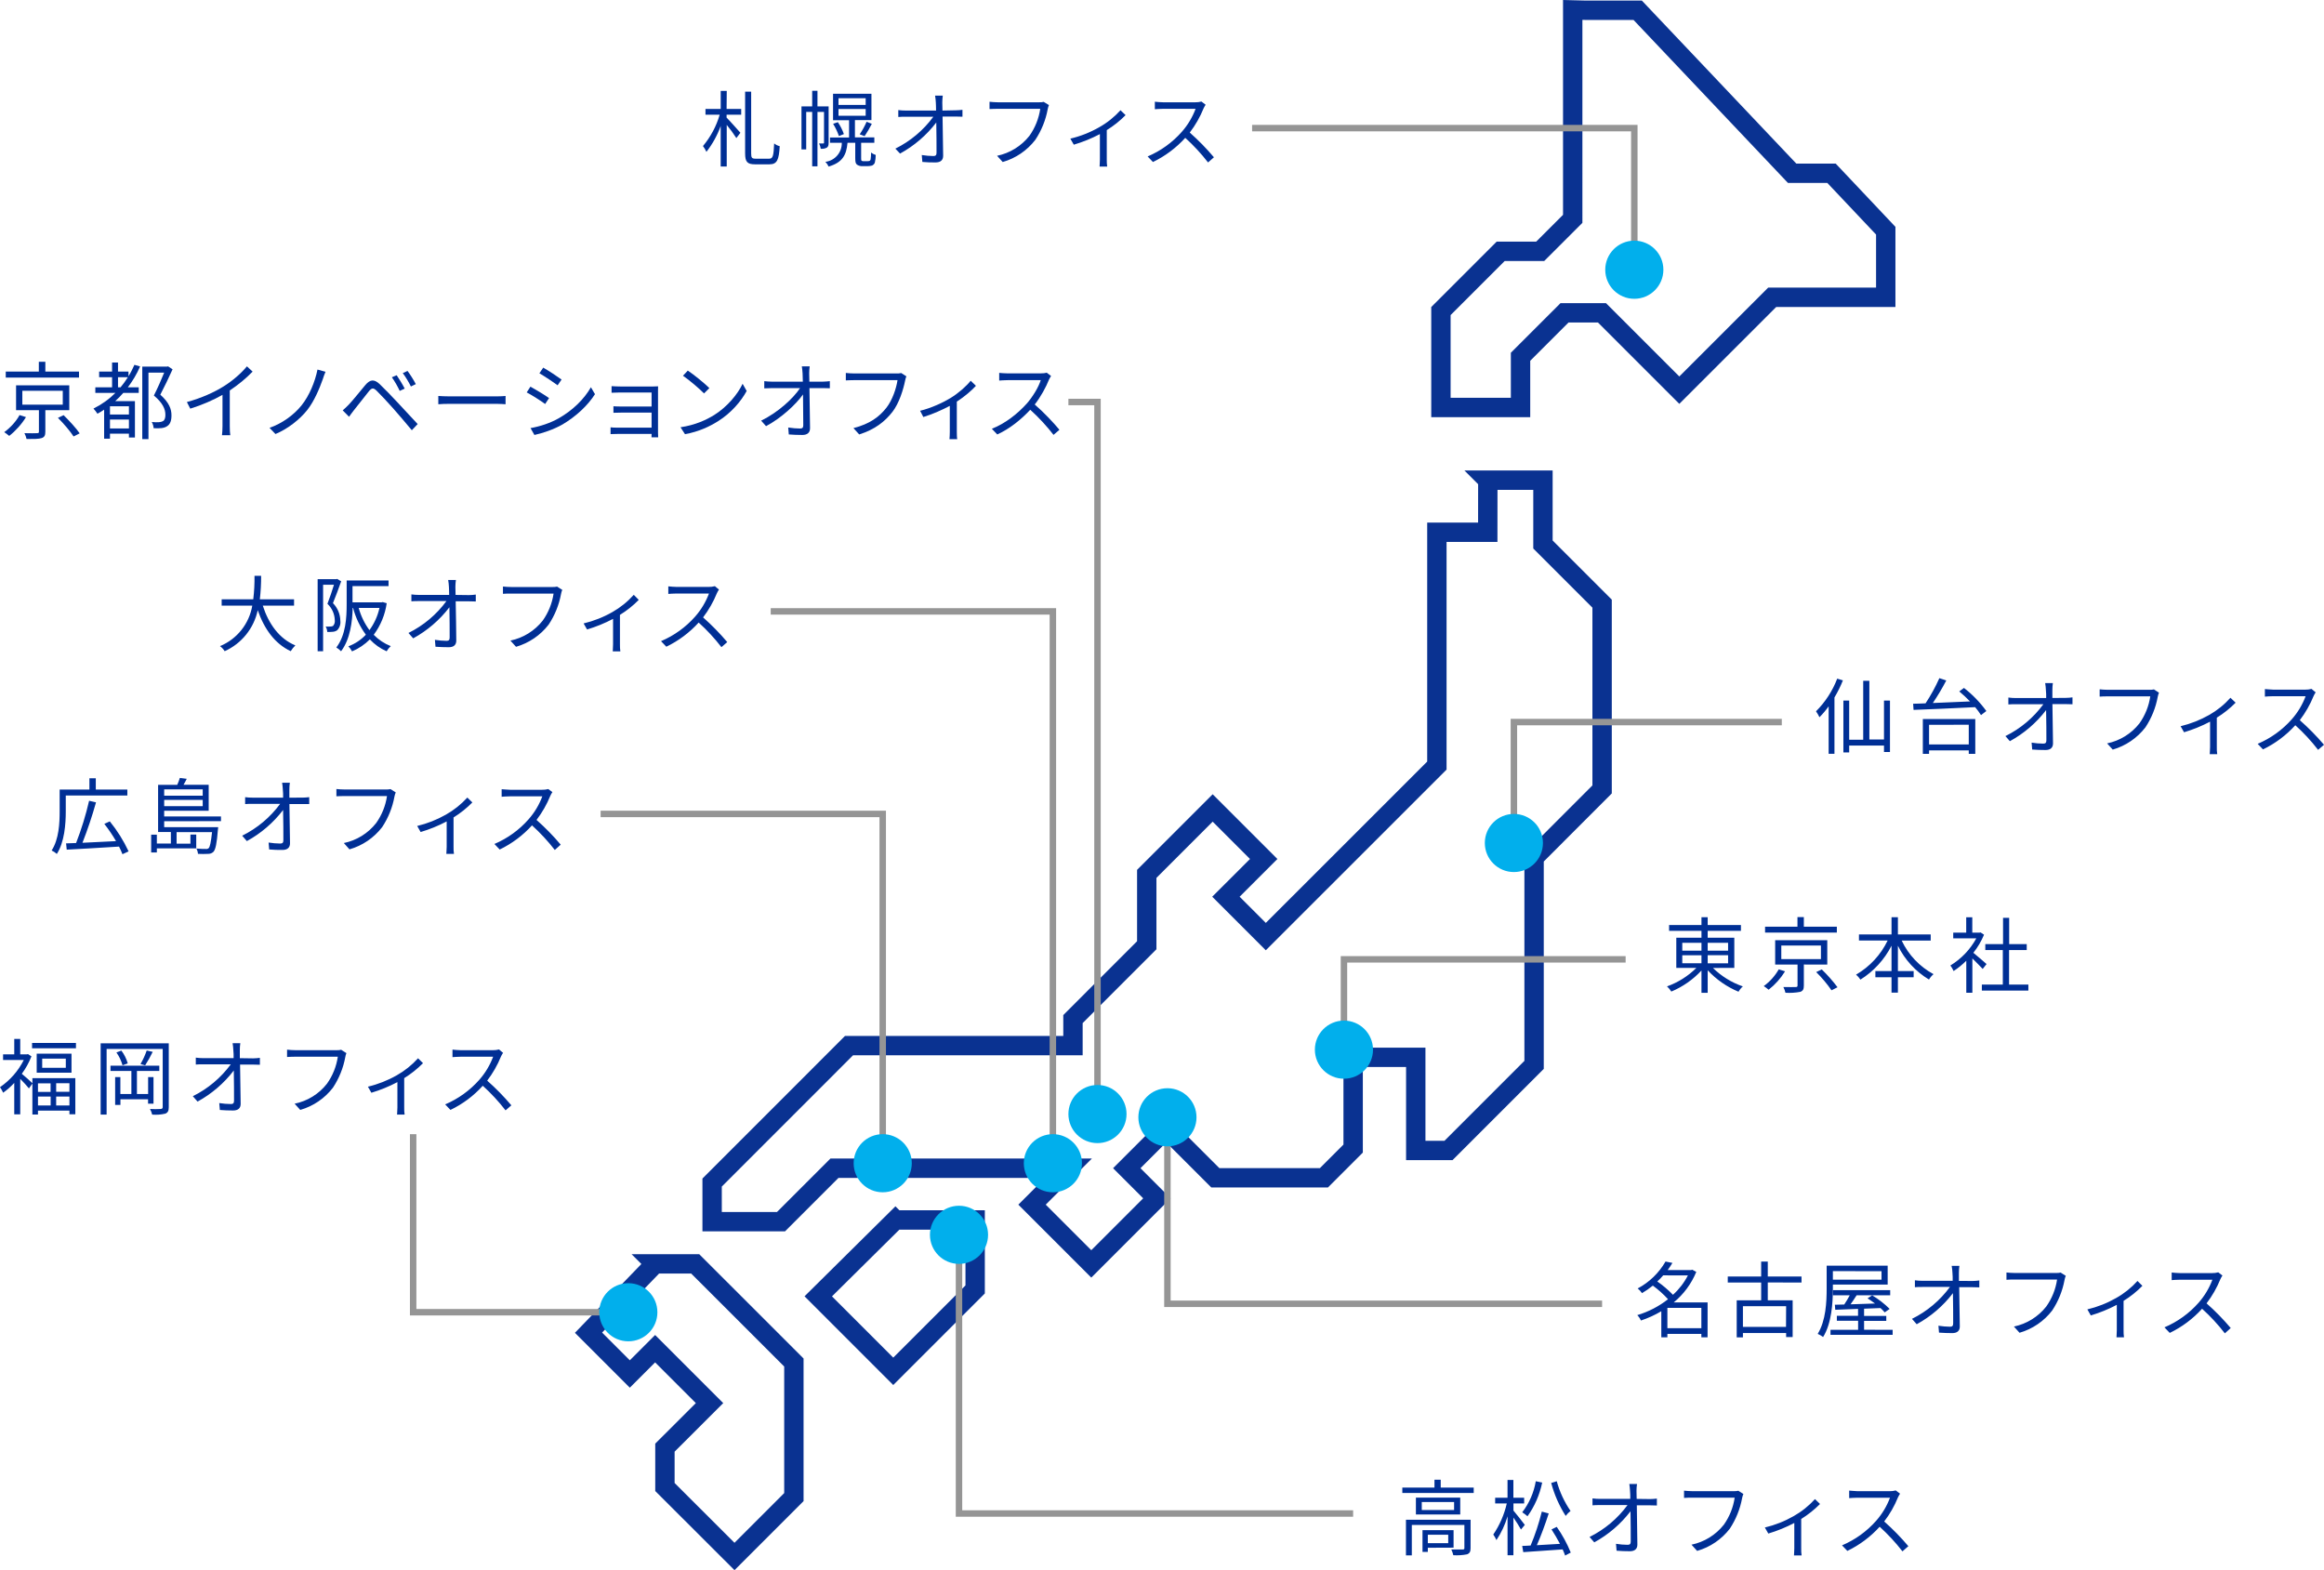 <?xml version="1.0" encoding="UTF-8"?><svg id="_レイヤー_2" xmlns="http://www.w3.org/2000/svg" width="467" height="315.539" viewBox="0 0 467 315.539"><defs><style>.cls-1{stroke:#0a3291;stroke-width:3.892px;}.cls-1,.cls-2{stroke-miterlimit:10;}.cls-1,.cls-2,.cls-3{fill:none;}.cls-2{stroke-width:1.297px;}.cls-2,.cls-3{stroke:#959595;}.cls-4{fill:#01afec;}.cls-4,.cls-5{stroke-width:0px;}.cls-3{stroke-width:1.297px;}.cls-5{fill:#002f95;}</style></defs><g id="_レイヤー_2-2"><path id="_パス_986" class="cls-1" d="M318.475,2.058h10.609l31.041,32.763h7.913l10.897,11.539v13.382h-22.813l-18.671,18.664-15.541-15.542h-7.524l-8.839,8.833v10.192h-15.997v-19.379l12.003-12.003h7.944l6.535-6.529V1.996l2.443.062h0ZM298.972,96.496h11.08v12.926l11.885,11.885v37.334l-13.668,13.681v41.677l-17.2,17.2h-6.577v-18.719h-12.583v18.338l-5.87,5.87h-21.822l-9.865-9.859-7.93,7.93,6.05,6.05-13.182,13.182-11.906-11.906,7.327-7.32h-47.03l-10.74,10.74h-13.843v-7.861l27.51-27.517h45.001v-5.335l14.827-14.834v-14.347l13.245-13.245,10.255,10.255-7.59,7.584,8.013,8.013,34.376-34.365v-46.888h10.225l.012-10.467v0Z"/><path id="_パス_987" class="cls-1" d="M179.927,245.164h16.027v13.959l-16.458,16.457-15.069-15.07,15.499-15.346v0ZM131.61,253.985h8.089l19.829,19.823v27.046l-11.934,11.934-13.979-13.958v-7.913l8.964-8.951-10.934-10.934-5.085,5.085-8.302-8.302,13.352-13.83 0.0 0Z"/><path id="_パス_988" class="cls-2" d="M251.605,25.746h76.806v25.529M304.212,168.793v-23.687h53.835M270.064,210.934v-18.146h56.602M234.59,224.531v37.479h87.345M211.572,237.089v-114.226h-56.698M192.708,248.148v56.005h79.199M126.261,263.703h-43.239v-35.78"/><path id="_パス_990" class="cls-2" d="M177.38,233.758v-70.193h-56.689"/><g id="_グループ_240"><path id="_パス_989" class="cls-5" d="M146.006,21.888h2.934v1.167h-2.934v.58c.617.603,2.352,2.581,2.775,3.046l-.812,1.069c-.589-.923-1.235-1.809-1.935-2.65v8.367h-1.214v-8.139c-.678,1.869-1.645,3.62-2.866,5.189-.19-.412-.422-.804-.694-1.167,1.543-1.842,2.687-3.985,3.359-6.293h-2.854v-1.167h3.06v-3.617h1.214l-.032,3.615h0ZM154.554,31.892c.778,0,.895-.597,1.013-3.067.327.265.708.454,1.117.555-.166,2.712-.499,3.643-2.076,3.643h-2.845c-1.602,0-2.033-.479-2.033-2.213v-12.392h1.214v12.426c0,.881.153,1.048.937,1.048h2.672ZM166.511,28.68c0,.464-.062.778-.346.978-.377.204-.809.287-1.235.236-.057-.373-.174-.734-.346-1.069h.847c.118,0,.153,0,.153-.18v-6.148h-1.317v10.928h-1.061v-10.928h-1.2v7.524h-.951v-8.633h2.151v-3.137h1.061v3.137h2.244v7.292h0ZM174.24,32.391c.156.005.312-.011.464-.048.142-.07.237-.209.25-.367.059-.437.087-.877.083-1.318.282.214.599.379.937.485-.004.528-.066,1.054-.187,1.568-.107.253-.309.454-.562.562-.299.077-.607.117-.916.118h-1.02c-.371.018-.738-.081-1.048-.284-.298-.215-.381-.479-.381-1.388v-3.025h-1.557c-.222,2.497-1.02,3.955-3.796,4.78-.158-.353-.378-.675-.649-.951,1.92-.239,3.346-1.895,3.296-3.829h-2.366v-1.061h3.829v-3.47h-3.22v-5.328h7.715v5.3h-3.317v3.469h3.899v1.09h-2.65v3.1c0,.298,0,.464.13.527.114.056.241.08.367.069l.697.001v0ZM168.364,24.551c.505.743.913,1.547,1.214,2.393l-.999.402c-.296-.863-.687-1.69-1.167-2.465l.952-.331h0ZM168.494,21.082h5.46v-1.345h-5.46v1.345ZM168.494,23.268h5.46v-1.367h-5.46v1.367ZM172.754,26.994c.539-.798,1.003-1.643,1.388-2.526l1.048.416c-.433.854-.917,1.681-1.45,2.476l-.986-.367h-0ZM192.014,22.164c.464-.006.928-.038,1.388-.097v1.388c-.381,0-.964-.035-1.388-.035h-2.609c.048,2.497.104,5.808.118,7.888,0,.868-.519,1.332-1.513,1.332-.889.017-1.779-.016-2.665-.097l-.118-1.388c.776.125,1.56.192,2.345.201.485,0,.617-.215.617-.694,0-1.332,0-3.816-.048-6.044-1.963,2.568-4.443,4.695-7.279,6.245l-.943-.992c3.02-1.496,5.637-3.695,7.632-6.411h-5.495c-.549,0-1.038,0-1.548.048v-1.388c.506.068,1.016.101,1.527.097h6.065c0-.694-.035-1.228-.048-1.61-.021-.465-.072-.929-.153-1.388h1.548c-.063.46-.096.924-.097,1.388l.035,1.61,2.628-.053 0-0ZM210.782,21.116c-.116.267-.2.546-.25.833-.404,2.196-1.249,4.287-2.484,6.148-1.653,2.149-3.951,3.712-6.556,4.461l-1.131-1.249c2.568-.533,4.867-1.952,6.494-4.01,1.146-1.613,1.893-3.475,2.178-5.433h-8.52c-.694,0-1.235.035-1.672.048v-1.463c.472.048,1.117.104,1.672.104h8.326c.299.011.597-.017.889-.083l1.056.645-0-0ZM226.184,23.136c-1.136,1.151-2.406,2.161-3.781,3.011v5.897c-.011.477.016.954.083,1.427h-1.527c0-.25.062-.93.062-1.427v-5.098c-1.674.88-3.431,1.593-5.245,2.13l-.694-1.214c2.027-.478,3.975-1.246,5.783-2.281,1.608-.902,3.059-2.06,4.295-3.427l1.024.982h-0ZM242.269,21.047c-.155.235-.295.481-.416.736-.703,1.736-1.637,3.369-2.775,4.857,1.739,1.535,3.362,3.195,4.857,4.968l-1.179,1.038c-1.38-1.778-2.912-3.433-4.579-4.946-1.831,2.022-4.037,3.671-6.494,4.857l-1.069-1.117c2.629-1.113,4.975-2.804,6.862-4.946,1.201-1.359,2.142-2.928,2.775-4.627h-6.508c-.582,0-1.498.069-1.679.083v-1.511c.228.035,1.179.118,1.679.118h6.432c.422.008.842-.043,1.249-.153l.846.645h0ZM52.806,121.705c1.167,3.663,3.33,6.674,6.543,7.992-.355.351-.667.743-.93,1.167-3.199-1.519-5.319-4.461-6.626-8.243-.774,3.65-3.244,6.712-6.647,8.243-.243-.397-.561-.744-.937-1.02,3.42-1.414,5.871-4.489,6.486-8.139h-6.153v-1.27h6.349c.19-1.567.274-3.146.25-4.724h1.331c.01,1.579-.077,3.156-.259,4.724h6.875v1.269s-6.282,0-6.282,0ZM68.556,116.821c-.499,1.388-1.096,3.067-1.651,4.385.938.949,1.471,2.225,1.485,3.56.09.7-.149,1.402-.649,1.9-.256.173-.552.276-.86.298-.371.037-.744.048-1.117.035-.021-.385-.13-.76-.319-1.096.321.031.643.031.964,0,.187.008.372-.037.534-.13.264-.317.385-.729.333-1.138-.036-1.251-.567-2.437-1.478-3.296.479-1.214.964-2.7,1.311-3.829h-2.183v13.361h-1.096v-14.485h3.732l.201-.048.791.483-0-0ZM77.707,121.22c-.324,2.301-1.221,4.484-2.609,6.349.968.993,2.137,1.768,3.427,2.275-.331.3-.612.65-.833,1.038-1.276-.558-2.425-1.373-3.373-2.393-1.024,1.031-2.24,1.852-3.58,2.414-.191-.376-.439-.72-.736-1.02,1.336-.498,2.54-1.297,3.518-2.335-1.192-1.612-2.063-3.437-2.567-5.377h-.083c-.069,2.712-.485,6.279-2.335,8.707-.282-.295-.602-.551-.951-.763,1.929-2.518,2.076-6.065,2.076-8.715v-4.754h8.416v1.131h-7.241v3.268h5.862l.195-.056.813.231h0ZM72.08,122.171c.439,1.607,1.171,3.119,2.157,4.461.973-1.332,1.661-2.851,2.018-4.461h-4.176ZM94.22,119.589c.464-.005.928-.039,1.388-.104v1.388c-.381,0-.964-.035-1.388-.035h-2.65c.056,2.497.104,5.814.118,7.896,0,.868-.519,1.332-1.513,1.332-.854,0-1.852-.035-2.664-.097l-.118-1.388c.776.125,1.56.192,2.345.201.485,0,.617-.222.617-.694,0-1.332,0-3.816-.048-6.05-1.963,2.568-4.443,4.695-7.279,6.245l-.951-1.082c3.021-1.494,5.639-3.693,7.632-6.411h-5.495c-.549,0-1.038,0-1.548.048v-1.388c.506.07,1.016.105,1.527.104h6.065c0-.694-.035-1.235-.048-1.616-.022-.465-.073-.929-.153-1.388h1.557c-.068.46-.103.923-.104,1.388l.035,1.616,2.675.035h-0ZM112.988,118.541c-.118.266-.202.546-.25.833-.405,2.193-1.25,4.282-2.484,6.14-1.655,2.148-3.951,3.713-6.556,4.468l-1.131-1.249c2.571-.534,4.871-1.958,6.494-4.021,1.145-1.611,1.892-3.471,2.178-5.426h-8.506c-.556-.013-1.112.003-1.666.048v-1.465c.464.048,1.11.097,1.666.097h8.326c.299.011.597-.017.889-.083l1.042.659v0ZM128.356,120.553c-1.134,1.153-2.404,2.164-3.781,3.011v5.897c-.011.48.016.96.083,1.436h-1.527c0-.25.062-.937.062-1.436v-5.093c-1.668.879-3.417,1.592-5.224,2.13l-.694-1.214c2.025-.482,3.971-1.251,5.779-2.282,1.612-.917,3.064-2.088,4.302-3.469l1,1.02v0ZM144.473,118.478c-.158.234-.298.48-.416.736-.705,1.735-1.638,3.368-2.775,4.857,1.737,1.534,3.36,3.192,4.857,4.961l-1.167,1.02c-1.377-1.781-2.909-3.437-4.579-4.946-1.831,2.022-4.037,3.671-6.494,4.857l-1.069-1.117c2.629-1.114,4.975-2.804,6.862-4.946,1.198-1.361,2.139-2.929,2.775-4.627h-6.494c-.582,0-1.498.062-1.679.083v-1.527c.228.035,1.179.118,1.679.118h6.432c.422.008.842-.043,1.249-.153l.82.686h0Z"/><path id="_パス_991" class="cls-5" d="M13.217,159.867v3.212c0,2.497-.25,6.127-1.797,8.527-.31-.283-.662-.517-1.043-.693,1.478-2.283,1.61-5.551,1.61-7.847v-4.399h5.98v-2.262h1.283v2.262h6.342v1.2h-12.376 0ZM24.61,171.661c-.204-.523-.436-1.035-.694-1.533-3.829.25-7.805.472-10.508.617l-.13-1.262,2.012-.069c1.074-2.765,1.948-5.603,2.615-8.493l1.388.319c-.771,2.752-1.68,5.464-2.724,8.124l6.746-.333c-.703-1.209-1.489-2.368-2.352-3.469l1.103-.499c1.498,1.849,2.766,3.874,3.775,6.029l-1.231.568-0-0ZM32.991,165.028v1.2h10.855c-.01.167-.029.334-.056.499-.23,2.845-.479,3.976-.895,4.447-.277.271-.65.42-1.038.416-.692.035-1.384.035-2.076,0-.028-.374-.134-.739-.313-1.069.819.083,1.581.083,1.867.083.206.032.416-.02.582-.145.278-.271.464-1.138.694-3.233h-7.124v2.317h2.78v-1.832h1.167v2.779h-7.913v.819h-1.144v-3.58h1.144v1.784h2.815v-2.317h-2.567v-9.478h3.85c.202-.451.376-.915.519-1.388l1.388.18c-.201.416-.431.833-.649,1.2h5.059v5.211h-8.947v1.152h11.416v.951l-11.416.004v0ZM32.991,158.632v1.27h7.742v-1.27h-7.742ZM40.734,162.005v-1.262h-7.743v1.262h7.743ZM60.75,160.291c.464-.006.928-.038,1.388-.097v1.388h-3.982c.048,2.497.097,5.808.118,7.888,0,.868-.519,1.332-1.519,1.332-.889.017-1.779-.016-2.664-.097l-.118-1.388c.778.125,1.564.192,2.352.201.479,0,.617-.215.617-.694,0-1.332,0-3.816-.056-6.044-1.963,2.568-4.443,4.695-7.279,6.245l-.943-1.082c3.021-1.493,5.639-3.688,7.635-6.403h-5.491c-.549,0-1.038,0-1.548.048v-1.388c.509.065,1.021.097,1.533.097h6.097c.015-.539-.004-1.079-.056-1.616-.019-.465-.067-.929-.145-1.388h1.555c-.067.46-.099.924-.097,1.388v1.616l2.602-.006-0-0ZM79.525,159.243c-.12.266-.207.546-.259.833-.4,2.196-1.242,4.288-2.476,6.148-1.656,2.149-3.956,3.712-6.564,4.461l-1.131-1.27c2.572-.53,4.873-1.955,6.494-4.021,1.145-1.611,1.891-3.47,2.178-5.425h-8.502c-.694,0-1.235.035-1.666.048v-1.459c.464.048,1.117.097,1.666.097h8.326c.296.011.592-.017.881-.083l1.055.672 0.0 0ZM94.92,161.255c-1.137,1.152-2.406,2.165-3.781,3.019v5.897c-.015.477.013.955.083,1.427h-1.532c0-.25.069-.93.069-1.427v-5.099c-1.67.88-3.422,1.593-5.232,2.13l-.694-1.214c2.024-.485,3.97-1.254,5.779-2.283,1.605-.906,3.055-2.063,4.295-3.427l1.013.978v-0ZM111.006,159.179c-.162.231-.301.478-.416.736-.705,1.735-1.638,3.368-2.775,4.857,1.739,1.535,3.362,3.195,4.857,4.968l-1.187,1.069c-1.38-1.778-2.912-3.433-4.579-4.946-1.831,2.022-4.037,3.671-6.494,4.857l-1.061-1.117c2.627-1.114,4.97-2.804,6.855-4.946,1.202-1.359,2.142-2.927,2.775-4.627h-6.489c-.582,0-1.498.069-1.686.083v-1.513c.236,0,1.187.112,1.686.112h6.438c.421.011.842-.038,1.249-.145l.828.614v-0ZM6.508,216.663h8.63v7.264h-1.187v-.736h-6.32v.778h-1.123v-6.21l-.694.964c-.354-.451-1.131-1.297-1.749-1.915v7.127h-1.2v-6.314c-.674.733-1.423,1.393-2.234,1.97-.169-.393-.381-.767-.632-1.113,2.028-1.388,3.673-3.266,4.78-5.46H.617v-1.138h2.248v-3.094h1.2v3.094h1.332l.228-.048.694.451c-.491,1.249-1.141,2.429-1.935,3.51.582.451,1.749,1.519,2.13,1.887l-.006-1.021v0ZM15.264,209.587v1.069H6.443v-1.069h8.821ZM14.369,211.744v3.829h-6.995v-3.831l6.995.001ZM7.632,217.71v1.72h2.533v-1.72h-2.533ZM10.178,222.15v-1.784h-2.546v1.784h2.546ZM13.224,212.743h-4.745v1.846h4.745v-1.846ZM13.953,217.683h-2.667v1.72h2.664s.003-1.72.003-1.72ZM13.953,222.15v-1.784h-2.667v1.784h2.667ZM33.915,222.49c0,.736-.187,1.103-.694,1.305-.865.206-1.758.271-2.644.195-.094-.395-.241-.776-.437-1.131.721.044,1.444.044,2.165,0,.259-.035.389-.104.389-.402v-11.656h-11.269v13.182h-1.2v-14.316h13.688l.001,12.823v0ZM29.752,221.796v-.881h-5.552v1.131h-1.061v-5.592h1.048v3.392h2.213v-4.627h-4.198v-1.061h9.811v1.061h-4.496v4.627h2.248v-3.392h1.082v5.342h-1.095ZM24.388,211.126c.585.77,1.021,1.643,1.283,2.574l-1.048.381c-.261-.924-.676-1.797-1.228-2.581l.994-.374h0ZM30.687,211.377c-.453.933-.96,1.839-1.519,2.712l-.937-.259c.506-.864.924-1.777,1.249-2.724,0,0,1.206.271,1.206.271ZM50.836,212.688c.464-.008.928-.042,1.388-.104v1.388c-.381,0-.964-.035-1.388-.035h-2.594c.048,2.497.097,5.814.118,7.896,0,.868-.519,1.332-1.519,1.332-.847,0-1.846-.035-2.664-.104l-.118-1.388c.778.123,1.564.188,2.352.195.479,0,.617-.215.617-.694,0-1.332,0-3.809-.048-6.044-1.966,2.564-4.445,4.691-7.279,6.245l-.951-1.082c3.021-1.494,5.639-3.693,7.632-6.411h-5.487c-.549,0-1.027,0-1.548.048v-1.388c.508.07,1.02.105,1.533.104h6.065c.015-.539-.003-1.079-.056-1.616-.019-.465-.067-.929-.145-1.388h1.548c-.066.46-.099.924-.097,1.388v1.62l2.642.038-0-0ZM69.61,211.634c-.109.258-.186.528-.228.804-.404,2.196-1.249,4.287-2.484,6.148-1.655,2.15-3.955,3.714-6.564,4.461l-1.131-1.249c2.572-.524,4.874-1.945,6.494-4.01,1.151-1.611,1.901-3.474,2.186-5.433h-8.533c-.694,0-1.228.035-1.666.056v-1.472c.553.065,1.109.099,1.666.104h8.326c.296.011.592-.017.881-.083,0,0,1.055.675,1.055.675ZM85.006,213.652c-1.139,1.147-2.408,2.157-3.781,3.011v5.897c-.015.477.013.955.083,1.427h-1.519c0-.25.069-.93.069-1.427v-5.099c-1.671.879-3.423,1.595-5.232,2.137l-.694-1.221c2.024-.481,3.97-1.248,5.779-2.275,1.607-.906,3.057-2.066,4.295-3.434,0,0,1.0.985,1.0.985ZM101.091,211.577c-.162.229-.302.473-.416.729-.706,1.734-1.639,3.367-2.775,4.857,1.737,1.534,3.36,3.191,4.857,4.961l-1.167,1.013c-1.378-1.78-2.91-3.435-4.579-4.946-1.825,2.029-4.032,3.679-6.494,4.857l-1.061-1.11c2.627-1.118,4.971-2.808,6.862-4.946,1.2-1.363,2.14-2.934,2.775-4.635h-6.489c-.582,0-1.498.07-1.679.083v-1.513c.23.035,1.179.118,1.679.118h6.425c.422.009.842-.042,1.249-.153l.813.686v-0ZM370.326,136.727c-.474,1.188-1.042,2.336-1.699,3.434v11.323h-1.167v-9.54c-.554.78-1.172,1.513-1.846,2.192-.198-.416-.43-.816-.694-1.193,1.868-1.862,3.32-4.099,4.26-6.564l1.147.348ZM379.783,140.792v10.325h-1.2v-1.297h-6.993v1.388h-1.167v-10.423h1.167v7.875h2.816v-11.85h1.235v11.794h2.942v-7.82l1.2.008v-0ZM394.651,138.246c1.712,1.325,3.226,2.888,4.496,4.641l-1.069.819c-.358-.557-.752-1.09-1.179-1.596-4.531.25-9.332.416-12.378.549l-.083-1.235c.736,0,1.581-.048,2.497-.083,1.062-1.608,1.99-3.3,2.775-5.059l1.388.464c-.813,1.561-1.714,3.074-2.7,4.531,2.275-.083,4.892-.201,7.472-.319-.685-.709-1.408-1.38-2.165-2.012l.946-.701-0.0 0ZM386.388,144.491h10.539v7.005h-1.311v-.694h-7.979v.694h-1.249l.001-7.005ZM387.637,145.658v3.947h7.979v-3.962l-7.979.014ZM415.071,140.246c.464-.004.928-.039,1.388-.104v1.388c-.381,0-.964-.035-1.388-.035h-2.644c.048,2.497.097,5.814.118,7.896,0,.868-.519,1.332-1.519,1.332-.846,0-1.846-.035-2.664-.097l-.118-1.388c.778.125,1.564.192,2.352.201.479,0,.617-.222.617-.694,0-1.326,0-3.809-.056-6.042-1.963,2.568-4.442,4.695-7.279,6.245l-.895-1.02c3.022-1.493,5.64-3.692,7.632-6.411h-5.493c-.549,0-1.038,0-1.548.048v-1.388c.508.07,1.02.105,1.533.104h6.065c.015-.539-.003-1.079-.056-1.616-.019-.465-.067-.929-.145-1.388h1.545c-.066.46-.099.924-.097,1.388v1.601l2.652-.019ZM433.839,139.198c-.115.267-.199.547-.25.833-.402,2.193-1.244,4.282-2.476,6.14-1.658,2.149-3.957,3.714-6.564,4.468l-1.131-1.249c2.572-.53,4.873-1.955,6.494-4.021,1.145-1.611,1.892-3.471,2.178-5.426h-8.506c-.556-.013-1.112.003-1.666.048v-1.465c.464.048,1.117.097,1.666.097h8.361c.296.011.592-.017.881-.083l1.014.659h0ZM449.242,141.21c-1.137,1.149-2.407,2.16-3.781,3.011v5.897c-.015.48.013.961.083,1.436h-1.505c0-.25.07-.937.07-1.436v-5.093c-1.671.877-3.423,1.59-5.232,2.13l-.694-1.214c2.024-.487,3.969-1.256,5.779-2.283,1.589-.909,3.02-2.069,4.239-3.434l1.04.986 0-0ZM465.328,139.134c-.163.23-.303.477-.416.736-.705,1.735-1.639,3.368-2.775,4.857,1.738,1.527,3.364,3.179,4.863,4.941l-1.187,1.02c-1.377-1.781-2.909-3.437-4.579-4.946-1.831,2.022-4.036,3.672-6.494,4.857l-1.069-1.117c2.629-1.114,4.974-2.805,6.862-4.946,1.2-1.36,2.141-2.928,2.775-4.627h-6.5c-.582,0-1.498.062-1.686.083v-1.519c.236,0,1.187.118,1.686.118h6.43c.422.009.842-.043,1.249-.153l.841.698v-0ZM344.209,194.516c1.702,1.669,3.755,2.937,6.009,3.711-.347.306-.64.667-.868,1.069-2.351-.977-4.464-2.449-6.196-4.316v4.531h-1.249v-4.482c-1.693,1.828-3.758,3.271-6.057,4.233-.242-.383-.534-.732-.868-1.038,2.213-.791,4.226-2.058,5.897-3.711h-4.03v-6.065h5.059v-1.388h-6.509v-1.167h6.508v-1.568h1.249v1.568h6.682v1.167h-6.682v1.388h5.35v6.065l-4.295.003v0ZM338.048,191.047h3.858v-1.581h-3.858v1.581ZM338.048,193.579h3.858v-1.616h-3.858v1.616ZM343.154,189.464v1.581h4.101v-1.581h-4.101ZM347.255,191.961h-4.101v1.62h4.101v-1.62ZM358.703,195.194c-.874,1.418-1.992,2.67-3.303,3.698-.31-.263-.637-.507-.978-.729,1.232-.894,2.259-2.041,3.011-3.365l1.27.396h-0ZM369.11,187.411h-14.425v-1.179h6.508v-1.929h1.283v1.929h6.633l.001,1.179ZM362.478,193.828v4.246c0,.694-.166,1.061-.729,1.249-.978.184-1.976.244-2.969.18-.09-.4-.23-.787-.416-1.152,1.152.035,2.186,0,2.465,0s.381-.062.381-.298v-4.212h-4.496v-4.904h10.47v4.904l-4.705-.013v0ZM357.946,192.738h7.965v-2.724h-7.965v2.724ZM366.077,194.814c1.148,1.107,2.206,2.305,3.164,3.58l-1.2.617c-.911-1.314-1.943-2.54-3.081-3.663l1.117-.534ZM382.14,189.021c1.359,2.872,3.6,5.236,6.397,6.746-.363.307-.673.673-.916,1.082-2.691-1.62-4.859-3.981-6.245-6.8v5.099h3.164v1.235h-3.164v3.094h-1.283v-3.094h-3.243v-1.235h3.243v-5.099c-1.427,2.794-3.585,5.149-6.245,6.813-.247-.371-.544-.707-.881-.999,2.757-1.598,4.97-3.989,6.349-6.862h-5.766v-1.214h6.543v-3.469h1.283v3.469h6.591v1.228l-5.827.006-0.0 0ZM398.416,194.717c-.431-.479-1.347-1.388-2.076-2.116v6.896h-1.221v-6.434c-.776.777-1.629,1.472-2.546,2.076-.174-.395-.392-.77-.649-1.117,2.188-1.329,3.985-3.213,5.211-5.46h-4.641v-1.138h2.609v-3.094h1.221v3.094h1.444l.222-.048.694.464c-.544,1.304-1.265,2.526-2.144,3.632.763.611,2.234,1.894,2.65,2.262l-.773.982h-0ZM407.595,197.853v1.214h-9.348v-1.205h4.212v-6.938h-3.518v-1.193h3.566v-5.28h1.228v5.28h3.531v1.193h-3.552v6.938l3.88-.009ZM343.132,268.748h-1.249v-.694h-6.827v.694h-1.221v-5.246c-1.294.768-2.666,1.393-4.094,1.867-.179-.402-.428-.768-.736-1.082,2.242-.671,4.339-1.756,6.181-3.199-.924-1.01-1.947-1.926-3.052-2.733-.687.558-1.415,1.063-2.178,1.513-.24-.356-.533-.674-.868-.943,2.336-1.242,4.275-3.117,5.595-5.411l1.388.278c-.284.472-.603.951-.951,1.436h4.697l.236-.069.812.437c-.984,2.389-2.544,4.499-4.54,6.14h6.813l-.007,7.013v0ZM334.216,256.294c-.368.435-.765.846-1.187,1.228,1.132.791,2.187,1.687,3.15,2.677,1.226-1.106,2.241-2.424,2.998-3.892l-4.961-.014ZM341.883,266.916v-4.094h-6.827v4.094h6.827v-0ZM355.231,257.723v3.58h4.996v7.388h-1.311v-.812h-8.68v.881h-1.249v-7.445h4.913v-3.58h-6.709v-1.214h6.709v-2.998h1.332v2.998h6.778v1.214l-6.778-.012ZM358.915,262.489h-8.68v4.163h8.659l.021-4.163ZM368.31,258.971c0,2.854-.25,6.98-1.964,9.714-.334-.254-.697-.466-1.082-.632,1.645-2.664,1.797-6.425,1.797-9.11v-4.599h12.26v3.796h-11.011l0.0.832v-0ZM380.32,267.234v1.013h-12.488v-1.013h5.551v-1.816h-4.274v-.999h4.26v-1.388c-1.728.083-3.309.13-4.579.18l-.083-1.013,1.887-.048c.361-.549.778-1.214,1.11-1.852h-3.357v-1.038h11.48v1.038h-6.746c-.389.617-.819,1.27-1.221,1.816,1.519-.048,3.22-.097,4.913-.166-.499-.368-1.013-.736-1.498-1.038l.937-.597c1.277.762,2.456,1.676,3.51,2.724l-.999.694c-.258-.311-.541-.601-.846-.867l-3.295.13v1.45h4.461v.999h-4.461v1.784l5.738.006-0-0ZM368.31,255.44v1.72h9.776v-1.701l-9.776-.019v0ZM396.347,257.424c.464-.005.928-.039,1.388-.104v1.388c-.381,0-.964-.035-1.388-.035h-2.65c.048,2.497.104,5.814.118,7.896,0,.868-.519,1.332-1.513,1.332-.854,0-1.852-.035-2.664-.097l-.118-1.388c.776.125,1.56.192,2.345.201.485,0,.617-.222.617-.694,0-1.332,0-3.816-.048-6.05-1.961,2.569-4.441,4.697-7.279,6.245l-.951-1.082c3.021-1.494,5.639-3.693,7.632-6.411h-5.495c-.549,0-1.038,0-1.548.048v-1.388c.506.07,1.016.105,1.527.104h6.065c.014-.539-.002-1.079-.048-1.616-.022-.465-.073-.929-.153-1.388h1.548c-.063.46-.095.924-.097,1.388v1.632l2.712.019-0.0 0ZM415.111,256.39c-.118.266-.202.546-.25.833-.405,2.193-1.25,4.282-2.484,6.14-1.655,2.148-3.951,3.713-6.556,4.468l-1.131-1.249c2.571-.534,4.871-1.958,6.494-4.021,1.145-1.611,1.891-3.47,2.178-5.425h-8.498c-.558-.012-1.116.004-1.672.048v-1.465c.472.048,1.117.097,1.672.097h8.326c.299.011.597-.017.889-.083l1.034.658 0.0 0ZM430.507,258.402c-1.136,1.153-2.405,2.167-3.781,3.019v5.891c-.011.48.016.96.083,1.436h-1.506c0-.25.062-.937.062-1.436v-5.093c-1.668.879-3.417,1.592-5.224,2.13l-.694-1.214c2.025-.483,3.971-1.251,5.779-2.283,1.608-.904,3.059-2.064,4.295-3.434l.986.985 0.0 0ZM446.592,256.327c-.158.234-.298.48-.416.736-.705,1.735-1.638,3.368-2.775,4.857,1.737,1.534,3.36,3.192,4.857,4.961l-1.179,1.069c-1.376-1.781-2.909-3.437-4.579-4.946-1.831,2.022-4.037,3.671-6.494,4.857l-1.069-1.117c2.629-1.114,4.975-2.804,6.862-4.946,1.198-1.361,2.139-2.929,2.775-4.627h-6.502c-.582,0-1.498.062-1.679.083v-1.533c.23.035,1.179.118,1.679.118h6.432c.422.008.842-.043,1.249-.153l.839.643-0.0 0ZM296.138,298.941v1.082h-14.345v-1.082h6.459v-1.581h1.256v1.581h6.63ZM295.506,311.103c0,.694-.153,1.027-.694,1.249-.913.18-1.846.241-2.775.18-.088-.399-.223-.785-.402-1.152h2.296c.298,0,.333-.083.333-.313v-4.614h-10.562v6.113h-1.179v-7.165h12.988l-.005,5.701v-0ZM293.43,300.96v3.392h-8.908v-3.392h8.908ZM292.195,301.841h-6.494v1.615h6.494v-1.615ZM286.916,311.035v.833h-1.069v-4.372h6.245v3.518l-5.176.021ZM286.916,308.419v1.699h4.101v-1.699h-4.101ZM305.635,307.371c-.465-.826-.972-1.627-1.519-2.401v7.567h-1.179v-7.822c-.496,1.698-1.25,3.31-2.234,4.78-.173-.392-.385-.766-.632-1.117,1.286-1.894,2.206-4.012,2.712-6.245h-2.335v-1.152h2.484v-3.566h1.179v3.566h2.163v1.152h-2.151v1.427c.499.569,1.946,2.414,2.283,2.88l-.772.931-0.0 0ZM309.895,297.942c-.501,2.436-1.505,4.74-2.949,6.765-.33-.296-.685-.563-1.061-.798,1.41-1.825,2.346-3.97,2.724-6.245l1.286.278ZM312.823,306.837c1.127,1.611,2.072,3.342,2.816,5.162l-1.131.603c-.145-.42-.312-.832-.499-1.235-2.88.215-5.849.416-7.913.549l-.215-1.249c.499,0,1.082-.048,1.693-.083.924-2.21,1.676-4.487,2.248-6.813l1.388.368c-.649,2.033-1.568,4.54-2.387,6.384,1.436-.07,3.032-.166,4.648-.271-.519-.986-1.117-2.012-1.699-2.901l1.052-.514h-0ZM312.823,297.664c.583,2.133,1.521,4.153,2.775,5.974-.37.287-.699.623-.978.999-1.303-2.047-2.286-4.282-2.914-6.626l1.117-.346v0ZM331.556,301.251c.464-.006.928-.038,1.388-.097v1.388c-.381,0-.964-.035-1.388-.035h-2.644c.048,2.497.097,5.808.112,7.896,0,.86-.519,1.332-1.513,1.332-.847,0-1.846-.035-2.664-.104l-.118-1.388c.777.128,1.564.196,2.352.201.479,0,.611-.215.611-.694,0-1.332,0-3.816-.048-6.044-1.963,2.568-4.442,4.695-7.279,6.245l-.951-1.082c3.021-1.494,5.639-3.693,7.632-6.411h-5.49c-.547,0-1.038,0-1.548.048v-1.388c.508.068,1.021.101,1.533.097h6.057c.014-.537-.002-1.075-.048-1.61-.022-.465-.071-.928-.145-1.388h1.548c-.069.46-.103.923-.104,1.388l.035,1.61,2.672.035v0ZM350.324,300.224c-.113.268-.197.547-.25.833-.405,2.195-1.247,4.285-2.476,6.148-1.656,2.149-3.956,3.712-6.564,4.461l-1.131-1.249c2.568-.533,4.867-1.952,6.494-4.01,1.146-1.613,1.893-3.475,2.178-5.433h-8.506c-.556-.013-1.112.004-1.666.048v-1.463c.464.048,1.117.104,1.666.104h8.366c.296.011.592-.017.881-.083l1.009.645v-0ZM365.727,302.242c-1.139,1.147-2.408,2.158-3.781,3.011v5.897c-.015.477.013.955.083,1.427h-1.531c0-.25.062-.93.062-1.427v-5.099c-1.668.879-3.417,1.592-5.224,2.13l-.694-1.214c2.025-.482,3.971-1.251,5.779-2.283,1.606-.906,3.056-2.063,4.295-3.427l1.011.986v-0ZM381.813,300.166c-.157.232-.296.476-.416.729-.701,1.737-1.634,3.371-2.775,4.857,1.737,1.536,3.36,3.197,4.857,4.968l-1.187,1.038c-1.38-1.778-2.912-3.433-4.579-4.946-1.831,2.022-4.037,3.671-6.494,4.857l-1.069-1.117c2.63-1.112,4.976-2.802,6.862-4.946,1.201-1.359,2.141-2.928,2.775-4.627h-6.515c-.582,0-1.498.07-1.686.083v-1.513c.236,0,1.187.118,1.686.118h6.425c.422.009.842-.043,1.249-.153l.866.652Z"/></g><circle id="_楕円形_56" class="cls-4" cx="328.41" cy="54.205" r="5.841"/><circle id="_楕円形_57" class="cls-4" cx="304.21" cy="169.406" r="5.841"/><circle id="_楕円形_58" class="cls-4" cx="270.061" cy="210.938" r="5.841"/><circle id="_楕円形_59" class="cls-4" cx="234.592" cy="224.529" r="5.841"/><circle id="_楕円形_60" class="cls-4" cx="177.38" cy="233.758" r="5.841"/><circle id="_楕円形_61" class="cls-4" cx="211.572" cy="233.758" r="5.841"/><circle id="_楕円形_62" class="cls-4" cx="126.26" cy="263.709" r="5.841"/><circle id="_楕円形_63" class="cls-4" cx="192.708" cy="248.147" r="5.841"/><path id="_パス_2160" class="cls-3" d="M220.537,224.531V80.789h-5.847"/><circle id="_楕円形_103" class="cls-4" cx="220.532" cy="223.877" r="5.841"/><path class="cls-5" d="M5.218,83.821c-.799,1.343-2.125,2.822-3.365,3.774-.272-.238-.714-.561-1.003-.748,1.224-.867,2.464-2.261,3.077-3.434l1.292.408ZM15.876,75.883H1.156v-1.207h6.646v-1.972h1.309v1.972h6.766v1.207ZM9.111,82.428v4.334c0,.731-.17,1.088-.748,1.275-.561.187-1.53.187-3.026.187-.068-.34-.255-.85-.425-1.173,1.173.034,2.227.017,2.516,0,.323,0,.391-.068.391-.306v-4.317H3.229v-4.998h10.692v4.998h-4.811ZM4.488,81.323h8.125v-2.788H4.488v2.788ZM12.783,83.431c1.122,1.104,2.55,2.651,3.229,3.654l-1.224.629c-.629-.986-1.989-2.601-3.145-3.739l1.139-.544Z"/><path class="cls-5" d="M28.151,73.64c-.663,1.547-1.513,2.94-2.465,4.198h2.193v1.122h-3.111c-.51.578-1.037,1.139-1.615,1.649h3.96v7.309h-1.207v-.765h-3.808v1.003h-1.173v-5.831c-.425.289-.884.561-1.343.816-.153-.255-.561-.782-.799-1.037,1.649-.816,3.128-1.87,4.403-3.145h-4.029v-1.122h3.366v-2.04h-2.601v-1.122h2.601v-1.819h1.19v1.819h2.108v.935c.459-.731.833-1.496,1.19-2.295l1.139.323ZM25.907,81.646h-3.808v1.649h3.808v-1.649ZM25.907,86.099v-1.785h-3.808v1.785h3.808ZM24.224,77.838c.527-.646,1.037-1.326,1.479-2.04h-1.989v2.04h.51ZM34.678,74.217c-.714,1.598-1.649,3.536-2.465,5.1,1.785,1.581,2.244,2.907,2.244,4.114.017,1.037-.238,1.819-.867,2.209-.306.221-.714.34-1.139.391-.459.051-1.054.051-1.581.017-.017-.357-.153-.884-.374-1.241.561.051,1.071.068,1.445.034.289-.017.578-.085.799-.204.374-.204.51-.714.493-1.326,0-1.071-.527-2.346-2.312-3.825.731-1.445,1.53-3.247,2.074-4.606h-3.162v13.361h-1.241v-14.568h4.98l.204-.051.901.595Z"/><path class="cls-5" d="M44.981,77.617c1.768-1.105,3.468-2.584,4.641-3.995l1.139,1.054c-1.292,1.343-2.855,2.635-4.589,3.791v7.173c0,.646.034,1.479.102,1.819h-1.666c.051-.323.102-1.173.102-1.819v-6.289c-1.785,1.02-4.114,2.04-6.477,2.771l-.68-1.326c2.94-.799,5.542-1.989,7.428-3.179Z"/><path class="cls-5" d="M64.871,76.189c-.663,1.853-1.683,4.352-3.111,6.187-1.547,1.955-3.978,3.842-6.408,4.845l-1.19-1.241c2.533-.884,4.878-2.584,6.425-4.505,1.581-1.972,2.72-4.759,3.212-7.207l1.615.442c-.204.442-.408,1.054-.544,1.479Z"/><path class="cls-5" d="M70.074,81.323c.799-.816,2.278-2.703,3.349-3.96.918-1.071,1.717-1.258,2.873-.17,1.037.986,2.482,2.499,3.485,3.57,1.139,1.207,2.838,3.06,4.147,4.454l-1.173,1.241c-1.207-1.462-2.703-3.195-3.791-4.437-.986-1.122-2.567-2.805-3.281-3.501-.663-.646-.986-.578-1.564.119-.816,1.003-2.227,2.856-3.009,3.808-.34.425-.714.952-.969,1.309l-1.275-1.292c.442-.374.748-.68,1.207-1.139ZM81.327,78.093l-1.003.459c-.425-.901-1.02-1.955-1.581-2.736l.969-.408c.425.612,1.207,1.887,1.615,2.686ZM83.554,77.192l-.986.476c-.442-.901-1.054-1.921-1.632-2.686l.952-.442c.459.595,1.258,1.853,1.666,2.651Z"/><path class="cls-5" d="M90.44,79.657h9.315c.85,0,1.462-.051,1.836-.085v1.666c-.34-.017-1.054-.085-1.819-.085h-9.332c-.935,0-1.836.034-2.363.085v-1.666c.51.034,1.411.085,2.363.085Z"/><path class="cls-5" d="M110.33,79.997l-.782,1.189c-.833-.612-2.686-1.802-3.706-2.329l.748-1.156c1.003.544,2.992,1.751,3.74,2.295ZM112.302,84.042c2.822-1.615,5.065-3.825,6.442-6.221l.816,1.394c-1.462,2.295-3.825,4.488-6.527,6.085-1.717.986-4.062,1.785-5.644,2.108l-.782-1.377c1.87-.323,3.978-1.003,5.694-1.989ZM112.846,76.274l-.799,1.156c-.816-.612-2.652-1.836-3.655-2.414l.765-1.139c1.002.561,2.958,1.853,3.688,2.397Z"/><path class="cls-5" d="M124.627,77.668h6.579c.374,0,.815-.017,1.037-.034-.017.187-.017.544-.017.867v8.465c0,.272.017.68.034.917h-1.343c.017-.153.017-.408.017-.68h-6.833c-.544,0-1.139.034-1.411.034v-1.36c.272.034.816.068,1.394.068h6.85v-3.026h-6.136c-.595,0-1.19.017-1.53.034v-1.309c.323.017.935.051,1.513.051h6.153v-2.822h-6.306c-.442,0-1.428.034-1.734.051v-1.326c.323.034,1.292.068,1.734.068Z"/><path class="cls-5" d="M143.548,83.379c2.618-1.649,4.691-4.165,5.677-6.255l.816,1.445c-1.156,2.125-3.145,4.437-5.711,6.051-1.7,1.071-3.842,2.108-6.68,2.635l-.901-1.394c2.975-.442,5.184-1.479,6.799-2.482ZM142.545,77.991l-1.071,1.071c-.85-.884-2.975-2.703-4.232-3.553l.969-1.037c1.207.799,3.383,2.567,4.335,3.519Z"/><path class="cls-5" d="M162.605,75.05c0,.391.017.969.034,1.649h2.669c.442,0,1.104-.068,1.445-.102v1.428c-.391-.017-.986-.034-1.394-.034h-2.703c.051,2.55.102,5.932.119,8.057,0,.884-.527,1.36-1.547,1.36-.884,0-1.887-.034-2.72-.102l-.119-1.394c.816.136,1.768.204,2.396.204.493,0,.629-.221.629-.68,0-1.36-.017-3.893-.051-6.17-1.411,2.005-4.386,4.759-7.428,6.374l-.986-1.105c3.451-1.683,6.476-4.504,7.819-6.544h-5.593c-.578,0-1.071.017-1.598.051v-1.445c.493.051,1.037.102,1.564.102h6.187c-.017-.68-.034-1.258-.051-1.649-.051-.646-.085-1.071-.153-1.428h1.581c-.068.476-.102.952-.102,1.428Z"/><path class="cls-5" d="M181.882,76.478c-.357,1.785-1.19,4.521-2.533,6.272-1.547,1.989-3.569,3.57-6.697,4.556l-1.156-1.275c3.298-.833,5.202-2.278,6.629-4.097,1.207-1.547,1.989-3.91,2.227-5.542h-8.686c-.68,0-1.258.034-1.7.051v-1.496c.476.051,1.139.102,1.7.102h8.533c.255,0,.578,0,.901-.085l1.037.663c-.119.238-.187.527-.255.85Z"/><path class="cls-5" d="M191.013,79.98c1.615-.986,3.179-2.38,4.045-3.468l1.054,1.02c-.85.935-2.294,2.176-3.841,3.179v6.051c0,.527.017,1.224.085,1.496h-1.564c.034-.272.068-.969.068-1.496v-5.202c-1.428.765-3.399,1.649-5.32,2.244l-.646-1.258c2.244-.527,4.743-1.717,6.12-2.566Z"/><path class="cls-5" d="M210.783,76.308c-.578,1.462-1.649,3.451-2.856,4.98,1.785,1.53,3.859,3.74,4.963,5.083l-1.189,1.02c-1.139-1.496-2.941-3.501-4.675-5.048-1.819,1.955-4.114,3.824-6.629,4.963l-1.088-1.139c2.737-1.071,5.252-3.093,7.003-5.048,1.156-1.309,2.397-3.314,2.822-4.726h-6.629c-.595,0-1.53.068-1.717.085v-1.547c.238.034,1.207.102,1.717.102h6.562c.561,0,1.003-.051,1.275-.136l.867.663c-.102.136-.323.51-.425.748Z"/></g></svg>